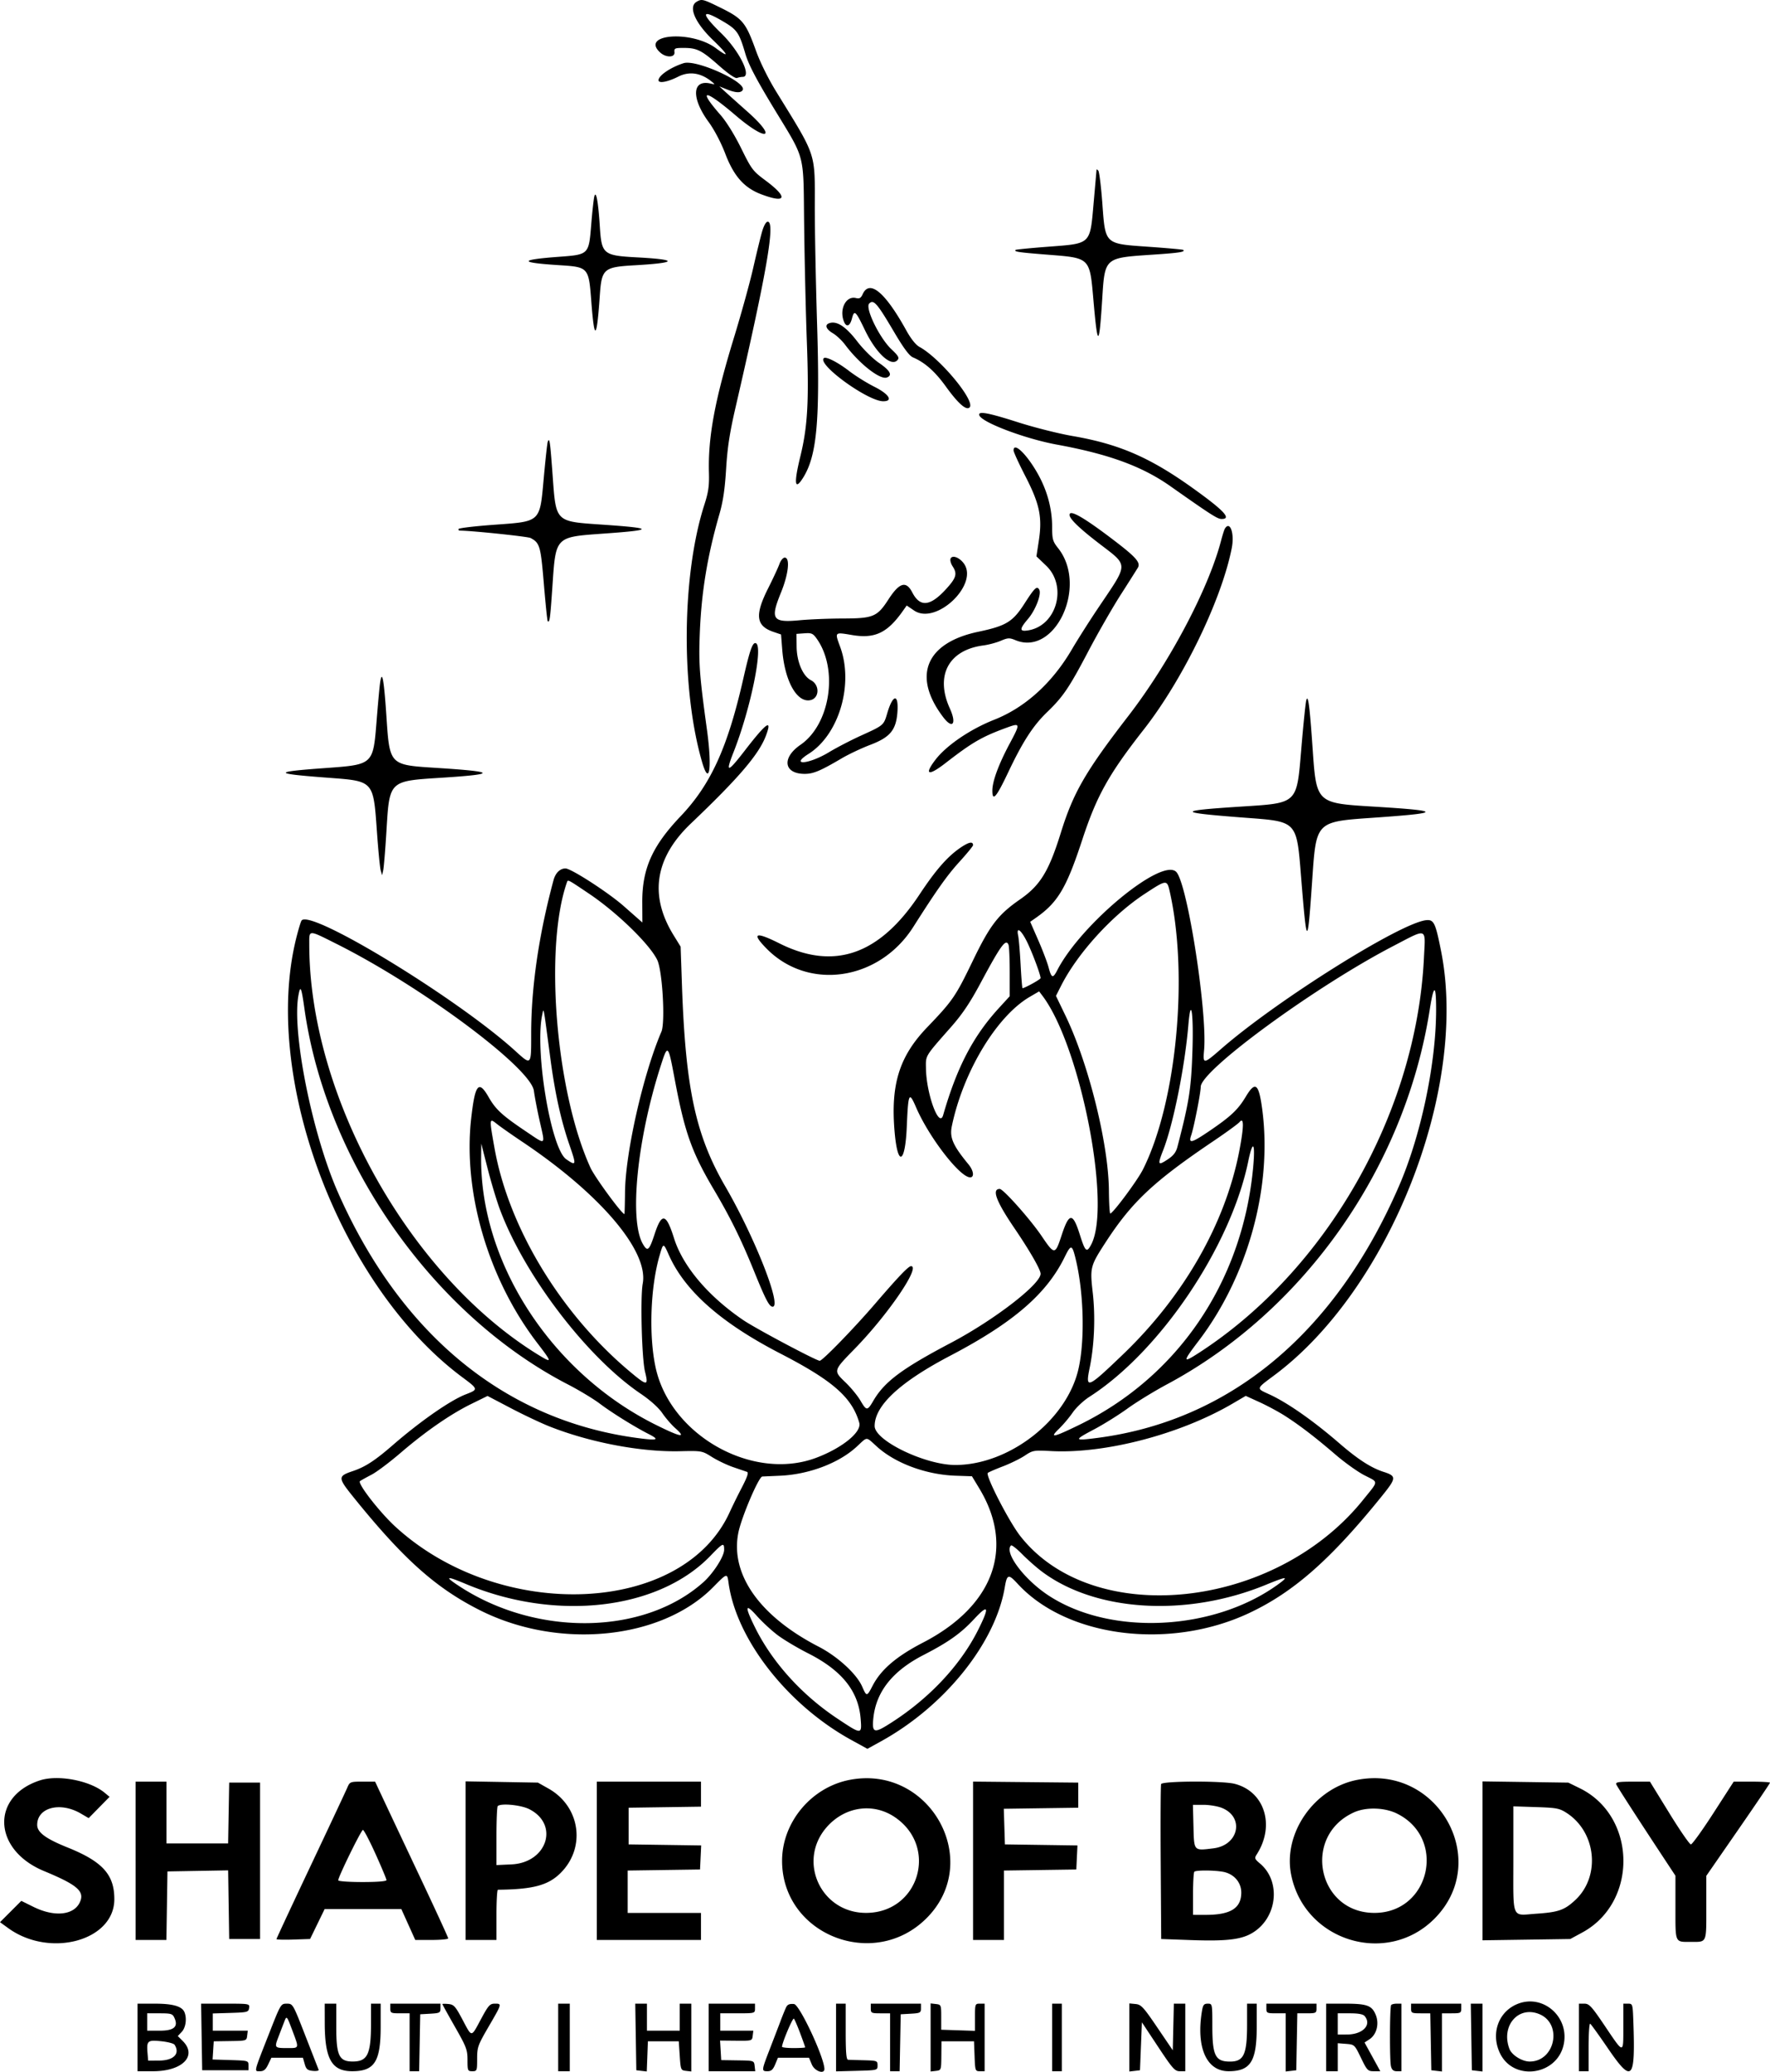 <svg xmlns="http://www.w3.org/2000/svg" viewBox="91.68 135.89 216.34 253.09"><g fill-rule="evenodd"><path d="M176.828 136.104c-1.045.608-.22 2.544 1.992 4.674 1.916 1.846 2.073 2.275.366 1.004-2.987-2.225-9.309-1.735-6.809.527.712.644 1.811.623 1.741-.033-.051-.486.042-.531 1.105-.531 1.647 0 2.193.271 4.315 2.144 1.166 1.03 2.013 1.61 2.229 1.527.191-.073.498-.133.682-.133 1.17 0-.378-3.151-2.623-5.338-2.522-2.457-2.468-3.017.144-1.492 1.803 1.053 2.043 1.395 2.811 4 .382 1.296 1.276 3.016 3.346 6.439 4.093 6.766 3.725 5.368 3.841 14.598.054 4.32.204 10.72.333 14.222.267 7.236.09 10.308-.801 13.947-.819 3.346-.686 4.253.371 2.542 1.656-2.679 2.04-6.943 1.68-18.666-.158-5.159-.285-11.612-.282-14.34.006-6.801.264-6.031-4.736-14.143-.941-1.528-1.949-3.564-2.449-4.952-1.27-3.518-1.628-3.945-4.472-5.335-2.026-.99-2.164-1.023-2.784-.661m-1.594 7.505c-1.58.501-3.064 1.51-3.064 2.083 0 .419 1.117.216 2.408-.438 1.348-.682 2.754-.477 4.078.597.459.372.455.379-.155.241-2.232-.504-2.339 1.782-.218 4.686.704.964 1.52 2.516 2.046 3.892 1.059 2.767 2.319 4.179 4.438 4.972 3.055 1.143 3.26.36.452-1.724-1.521-1.13-1.684-1.346-2.946-3.909-.805-1.636-1.81-3.254-2.532-4.079-2.836-3.236-1.973-3.205 1.864.067 3.854 3.286 5.153 2.83 1.404-.493-.936-.83-2.086-1.858-2.556-2.285l-.854-.777.913.364c1.09.434 1.71.463 1.941.09.577-.934-5.669-3.778-7.219-3.287m50.471 13.007c-.002.058-.157 1.844-.346 3.969-.465 5.252-.242 5.037-5.666 5.452-2.075.159-3.817.331-3.871.381-.234.217.295.298 3.753.573 5.456.435 5.284.264 5.77 5.782.491 5.585.677 5.553 1.043-.178.339-5.307.206-5.189 6.251-5.599 3.225-.218 3.932-.33 3.662-.576-.054-.05-1.902-.218-4.108-.374-5.591-.395-5.397-.212-5.789-5.453-.15-1.999-.368-3.736-.484-3.86-.117-.123-.214-.176-.215-.117m-61.386 3.29c-.081.324-.248 1.851-.373 3.393-.3 3.711-.278 3.689-3.966 3.963-4.903.363-4.904.707-.001 1.019 3.654.233 3.655.234 3.979 4.478.373 4.901.658 4.678 1.039-.813.224-3.222.469-3.433 4.234-3.647 5.258-.299 5.417-.694.388-.964-4.233-.227-4.405-.367-4.624-3.789-.192-3.014-.466-4.49-.676-3.64m20.501 4.304c-.196.681-.684 2.683-1.086 4.449-.401 1.766-1.458 5.586-2.348 8.49-2.339 7.634-3.175 12.145-3.054 16.483.045 1.616-.062 2.371-.552 3.892-2.763 8.569-2.893 22.45-.295 31.426.903 3.121 1.254.809.6-3.95-.909-6.607-1.014-8.019-.873-11.675.195-5.08.921-9.501 2.399-14.622.446-1.546.669-3.053.821-5.543.159-2.61.434-4.396 1.162-7.547 3.815-16.512 4.876-22.641 3.918-22.641-.204 0-.477.488-.692 1.238m12.3 7.62c-.216.475-.393.575-.825.466-1.19-.298-2.048 1.337-1.482 2.826.301.793.746.652.997-.315.286-1.105.448-.963 1.572 1.376 1.386 2.887 3.251 4.594 4.014 3.674.221-.265.073-.52-.741-1.284-1.468-1.375-3.27-5.069-2.734-5.604.536-.537.956-.058 3.017 3.437 1.179 2 1.88 2.946 2.321 3.136 1.476.635 2.693 1.712 4.03 3.564 1.5 2.078 2.497 2.957 2.9 2.554.754-.754-3.613-6.025-6.124-7.391-.446-.243-1.044-.989-1.605-2.005-2.595-4.693-4.5-6.276-5.34-4.434m-4.137 3.562c-.526.213-.312.73.5 1.209.437.258 1.1.879 1.474 1.379 1.753 2.348 4.296 4.342 5.13 4.022.708-.272.396-.845-.971-1.782-.773-.53-1.914-1.657-2.654-2.62-1.43-1.864-2.558-2.58-3.479-2.208m-.618 4.256c-.789.788 5.389 5.258 7.267 5.258 1.254 0 .732-.86-1.074-1.767-.923-.463-2.301-1.321-3.061-1.906-1.445-1.112-2.88-1.838-3.132-1.585m19.011 6.968c.278.866 5.587 2.873 9.497 3.59 6.357 1.165 10.419 2.655 13.876 5.089 4.946 3.483 5.738 3.99 6.23 3.994 1.293.009.317-1.036-3.549-3.799-5.223-3.734-8.985-5.359-14.675-6.34-1.684-.29-4.68-1.046-6.658-1.679-3.663-1.171-4.894-1.395-4.721-.855m-52.75 3.268c-.061.18-.274 2.109-.473 4.286-.512 5.617-.283 5.402-6.215 5.836-2.241.164-4.131.389-4.2.5-.068.111.015.203.184.205 1.519.015 8.277.723 8.611.902 1.128.604 1.233.965 1.621 5.596.205 2.455.418 4.508.473 4.563.233.233.306-.308.573-4.225.42-6.181.286-6.044 6.342-6.478 6.114-.437 6.097-.65-.084-1.078-6.006-.415-5.807-.217-6.242-6.179-.295-4.036-.374-4.563-.59-3.928m56.94 1.031c0 .193.644 1.599 1.43 3.125 1.759 3.415 2.097 5.025 1.656 7.905l-.292 1.908 1.194 1.145c2.621 2.513 1.282 7.333-2.194 7.897-1.093.178-1.101-.146-.033-1.393.924-1.08 1.679-3.043 1.377-3.582-.279-.499-.552-.242-1.787 1.679-1.453 2.262-2.242 2.745-5.675 3.47-6.427 1.356-8.089 5.431-4.263 10.447 1.14 1.495 1.652.802.798-1.08-1.821-4.013-.157-7.14 4.096-7.699.628-.082 1.584-.337 2.123-.566.878-.373 1.066-.381 1.803-.077 4.861 2.007 8.869-6.621 5.217-11.232-.654-.825-.733-1.094-.733-2.496 0-2.331-.591-4.533-1.781-6.642-1.338-2.367-2.936-3.896-2.936-2.809m6.84 7.874c0 .47 1.15 1.593 3.462 3.377 3.835 2.961 3.837 2.339-.028 8.095-1.046 1.557-2.468 3.799-3.161 4.981-2.397 4.089-5.708 7.085-9.471 8.569-2.947 1.163-5.861 3.147-7.204 4.906-1.406 1.841-.858 2.021 1.228.404 3.274-2.539 4.442-3.217 7.423-4.313 1.762-.648 1.776-.585.426 1.941-1.342 2.511-2.109 4.591-2.109 5.717 0 1.398.475.853 1.932-2.218 1.781-3.756 3.046-5.71 4.768-7.371 1.952-1.88 2.687-2.966 5.034-7.434 1.157-2.202 2.952-5.331 3.989-6.952a338.602 338.602 0 0 0 2.059-3.245c.364-.626-.208-1.28-2.942-3.364-3.677-2.802-5.406-3.791-5.406-3.093m18.987 1.68c-.079.128-.29.791-.468 1.474-1.539 5.892-6.305 14.897-11.329 21.406-5.241 6.789-6.725 9.355-8.255 14.273-1.467 4.715-2.513 6.423-4.984 8.137-2.681 1.86-3.67 3.146-5.784 7.522-2.101 4.349-2.45 4.857-5.561 8.099-3.428 3.572-4.495 7.012-3.982 12.836.375 4.254 1.286 3.857 1.48-.645.182-4.206.275-4.402 1.14-2.401 1.58 3.66 5.36 8.547 6.61 8.547.528 0 .426-.818-.195-1.574-1.919-2.332-2.335-3.284-2.046-4.678 1.378-6.635 5.478-13.438 9.521-15.797l1.149-.671.418.554c4.635 6.145 8.449 25.601 5.951 30.363-.554 1.058-.73.906-1.395-1.202-.861-2.73-1.308-2.713-2.225.08-.797 2.428-.862 2.429-2.465.064-1.361-2.009-4.669-5.724-5.097-5.724-1.005 0-.444 1.506 1.778 4.772 1.879 2.762 3.214 5.083 3.214 5.589 0 1.286-5.694 5.666-10.994 8.458-5.952 3.135-8.081 4.723-9.44 7.042-.747 1.274-.839 1.272-1.596-.02-.337-.575-1.143-1.557-1.79-2.182-1.536-1.481-1.555-1.408 1.142-4.177 4.059-4.167 8.062-10.048 6.839-10.048-.316 0-1.535 1.276-4.394 4.599-2.579 2.999-6.428 6.958-6.764 6.958-.419 0-7.828-3.938-9.335-4.961-4.293-2.915-7.399-6.586-8.475-10.016-.952-3.034-1.495-3.158-2.356-.537-.679 2.068-.877 2.238-1.451 1.245-1.685-2.913-.709-12.737 2.153-21.667.905-2.822.924-2.803 1.755 1.62 1.201 6.395 2.072 8.845 4.754 13.377 2.04 3.446 3.354 6.11 4.928 9.992 1.417 3.493 1.862 4.343 2.273 4.343 1.161 0-2.181-8.48-5.793-14.704-3.624-6.243-4.853-11.95-5.291-24.565l-.164-4.717-.871-1.415c-2.987-4.854-2.271-9.442 2.128-13.628 5.826-5.546 8.289-8.422 9.156-10.69.831-2.177.095-1.669-2.554 1.762-2.132 2.761-2.415 2.81-1.399.239 2.095-5.297 3.675-13.011 2.733-13.338-.393-.137-.731.82-1.532 4.342-1.914 8.416-3.969 12.92-7.669 16.808-3.474 3.651-4.702 6.42-4.68 10.554l.013 2.417-.486-.426-1.783-1.57c-1.881-1.66-6.441-4.607-7.127-4.607-.66 0-1.222.546-1.457 1.415-1.805 6.683-2.737 13.088-2.737 18.808 0 3.902.037 3.863-1.968 2.045-7.101-6.442-25.152-17.431-26.104-15.891-.107.173-.405 1.17-.663 2.216-4.208 17.074 5.433 42.492 20.314 53.557 1.979 1.471 1.983 1.493.422 2.097-1.882.729-5.529 3.263-8.903 6.188-2.189 1.899-3.366 2.666-4.87 3.175-1.898.641-1.892.79.139 3.303 6.051 7.486 10.014 11.017 15.395 13.717 9.626 4.831 22.147 3.585 28.482-2.833 1.73-1.753 1.71-1.748 1.889-.474.962 6.881 7.217 14.868 14.988 19.139l1.975 1.086 1.681-.928c7.778-4.295 13.957-11.98 15.108-18.791.275-1.628.443-1.674 1.579-.439 6.019 6.547 18.558 8.134 28.272 3.58 5.476-2.568 10.038-6.592 16.331-14.406 1.693-2.103 1.703-2.342.119-2.85-1.524-.489-3.143-1.534-5.404-3.49-3.208-2.774-6.352-4.97-8.572-5.986-1.616-.74-1.644-.637.625-2.327 14.098-10.503 23.72-34.934 20.389-51.769-.689-3.48-.886-3.901-1.794-3.826-3.073.255-18.293 9.794-25.104 15.735-2.157 1.881-2.238 1.887-2.081.154.417-4.597-2.016-20.255-3.382-21.764-1.696-1.874-11.651 6.328-14.566 12-.528 1.028-.702.969-1.054-.354-.165-.616-.737-2.121-1.274-3.345l-.974-2.226.693-.485c2.685-1.877 3.731-3.636 5.663-9.516 1.771-5.389 3.243-8.029 7.519-13.482 4.791-6.111 9.515-15.844 10.759-22.169.354-1.799-.21-3.395-.84-2.376m-33.532 3.678c-.072.186.041.599.25.917.601.918.46 1.414-.796 2.788-1.94 2.123-3.177 2.248-4.124.417-.758-1.466-1.581-1.225-2.928.859-1.362 2.107-1.848 2.309-5.57 2.318-1.686.004-4.048.1-5.249.212-3.369.317-3.647-.095-2.298-3.403.913-2.238 1.126-4.246.451-4.246-.209 0-.493.338-.644.767-.149.422-.776 1.772-1.395 3.002-1.638 3.257-1.478 4.573.645 5.298l.943.322.145 1.85c.299 3.82 1.778 6.492 3.419 6.176 1.137-.219 1.196-1.867.087-2.44-.991-.513-1.728-2.246-1.748-4.111l-.016-1.548.978-.071c.86-.063 1.039.016 1.493.654 2.677 3.759 1.652 10.467-1.982 12.967-2.325 1.6-2.041 3.55.516 3.55 1.056 0 1.906-.357 4.537-1.905.844-.496 2.415-1.237 3.493-1.647 2.407-.916 3.143-1.804 3.301-3.987.166-2.299-.552-2.22-1.245.137-.433 1.473-.422 1.464-3.201 2.726-1.235.561-2.999 1.476-3.92 2.033-2.461 1.488-4.838 1.682-2.495.203 3.729-2.354 5.544-8.508 3.861-13.083-.673-1.827-.702-1.799 1.465-1.435 2.777.467 4.305-.257 6.196-2.936l.475-.672.903.613c2.715 1.843 8.027-3.276 6.032-5.812-.566-.719-1.397-.988-1.579-.513m-69.729 15.219c-.076.569-.265 2.627-.42 4.573-.429 5.401-.377 5.353-6.344 5.784-6.451.466-6.369.671.472 1.181 5.527.412 5.47.35 5.904 6.478.165 2.335.376 4.511.469 4.835l.169.59.137-.59c.075-.324.25-2.435.388-4.69.39-6.351.246-6.211 6.848-6.635 6.719-.432 6.571-.73-.59-1.187-5.957-.379-5.847-.265-6.265-6.474-.3-4.463-.532-5.626-.768-3.865m113.205 2.096c-.085.325-.35 2.9-.588 5.724-.594 7.035-.328 6.781-7.589 7.251-7.614.494-7.595.704.118 1.301 7.221.558 6.847.158 7.489 8.004.634 7.757.734 7.784 1.254.342.568-8.13.221-7.778 8.238-8.35 7.749-.552 7.59-.806-.825-1.316-6.829-.413-6.86-.443-7.309-6.982-.369-5.366-.562-6.836-.788-5.974m-42.166 17.917c-1.63 1.085-3.081 2.731-5.111 5.798-4.878 7.37-10.434 9.303-17.121 5.955-2.949-1.477-3.443-1.27-1.552.649 5.115 5.189 13.748 3.91 17.921-2.655 2.881-4.533 4.125-6.287 5.641-7.956.915-1.008 1.664-1.921 1.664-2.03 0-.48-.482-.4-1.442.239m-45.492 5.685c3.413 2.294 7.401 6.166 8.335 8.093.631 1.3.998 7.626.509 8.764-2.231 5.194-4.402 14.77-4.449 19.624-.013 1.459-.047 2.653-.073 2.653-.319 0-3.624-4.508-4.15-5.66-4.223-9.248-5.675-26.842-2.877-34.862.124-.358.058-.392 2.705 1.388m70.963-.312c2.338 10.265.836 25.879-3.271 34.016-.66 1.306-3.547 5.205-3.978 5.371-.084.032-.163-1.241-.175-2.83-.046-5.68-2.486-15.498-5.306-21.344l-1.165-2.417.627-1.239c2.01-3.966 6.233-8.605 10.212-11.218 2.669-1.752 2.733-1.759 3.056-.339m-17.461 6.132c.634 1.269 1.687 4.074 1.687 4.494 0 .152-1.937 1.226-2.211 1.226-.042 0-.146-1.3-.231-2.889-.086-1.589-.221-3.181-.3-3.538-.248-1.121.337-.729 1.055.707m-84.335.326c10.409 5.217 23.743 15.149 24.093 17.945.086.685.408 2.36.715 3.722.683 3.026.834 2.922-1.732 1.197-2.867-1.928-3.653-2.652-4.518-4.163-1.219-2.133-1.659-1.594-2.132 2.613-1.018 9.058 2.115 19.669 8.114 27.475 1.787 2.325 1.796 2.444.114 1.412-15.777-9.67-28.019-31.592-28.019-50.172 0-1.8-.166-1.798 3.365-.029m132.878 1.679c-.914 18.933-11.872 38.16-27.507 48.266-2.006 1.296-2.01 1.134-.031-1.464 6.031-7.92 9.03-18.815 7.777-28.25-.427-3.213-.841-3.535-2.021-1.571-.95 1.58-1.814 2.395-4.412 4.162-2.21 1.502-2.612 1.6-2.254.55.334-.978 1.167-5.21 1.167-5.926 0-2.007 13.969-12.224 23.467-17.165 4.324-2.248 3.996-2.368 3.814 1.398m-50.773-1.573c.079.206.143 1.701.143 3.324v2.951l-1.329 1.452c-3.153 3.445-5.13 7.242-6.805 13.068-.487 1.694-2.058-2.58-2.104-5.724-.024-1.596-.149-1.39 3.045-5.014 1.404-1.592 2.334-2.975 3.635-5.4 2.483-4.633 3.101-5.475 3.415-4.657m-86.059 7.797c2.637 18.752 15.703 37.375 32.2 45.897 1.366.705 3.117 1.76 3.891 2.344 1.479 1.114 4.236 2.829 5.971 3.713 1.404.715 1.128.821-1.304.499-16.178-2.141-28.969-12.606-36.653-29.988-3.161-7.151-5.668-19.673-4.832-24.131.236-1.255.354-.983.727 1.666m138.321.158c-.011 6.584-1.855 15.327-4.536 21.507-7.789 17.959-20.655 28.682-36.928 30.776-2.825.364-2.855.275-.35-1.046 1.143-.603 2.981-1.748 4.083-2.544 1.102-.797 3.277-2.13 4.834-2.963 16.794-8.987 29.091-26.5 32.109-45.729.504-3.213.793-3.213.788-.001m-108.259 5.941c.569 4.278 1.299 7.57 2.352 10.609.837 2.417.809 2.533-.416 1.684-1.87-1.296-3.866-13.279-2.937-17.629.196-.918.1-1.428 1.001 5.336m78.479-1.086c-.147 4.729-.394 6.319-1.844 11.88-.167.641-.492 1.06-1.17 1.508-1.22.808-1.278.695-.568-1.117 1.227-3.13 2.655-10.222 3.078-15.283.302-3.614.646-1.559.504 3.012m-81.891 11.259c9.523 6.379 15.435 13.338 14.699 17.304-.314 1.693-.116 9.19.284 10.789.435 1.735.256 1.735-1.824-.005-8.446-7.066-14.828-17.574-16.567-27.276-.67-3.739-.668-3.764.283-3.004.422.337 1.828 1.323 3.125 2.192m87.624 1.056c-1.696 8.862-6.758 17.734-14.192 24.87-4.398 4.222-4.655 4.327-4.109 1.685.574-2.782.716-6.244.378-9.203-.35-3.055-.3-3.254 1.547-6.1 3.234-4.981 5.867-7.455 13.218-12.417 1.574-1.062 3.007-2.107 3.184-2.322.541-.658.532.57-.026 3.487m-90.379 7.198c3.035 8.109 10.651 18.071 17.212 22.513 1.17.792 2.171 1.692 2.637 2.37.412.602 1.127 1.428 1.588 1.836 1.392 1.232.695 1.115-2.348-.393-12.738-6.312-21.517-19.758-21.388-32.755l.016-1.62.783 3.066c.43 1.686 1.106 3.929 1.5 4.983m92.032-4.834c-1.378 13.831-9.26 25.352-21.352 31.21-3.088 1.496-3.545 1.579-2.359.428a15.84 15.84 0 0 0 1.692-2.005c.412-.599 1.324-1.457 2.027-1.907 8.616-5.511 17.263-18.317 19.419-28.759.587-2.845.903-2.276.573 1.033m-71.384 10.405c1.957 4.387 6.38 8.291 13.64 12.037 6.406 3.305 8.744 5.357 9.631 8.449.323 1.126-2.082 3.082-5.257 4.277-7.768 2.924-17.854-2.749-19.639-11.046-.843-3.918-.632-9.805.489-13.661.46-1.583.456-1.583 1.136-.056m49.745.59c.983 4.117 1.111 9.978.294 13.419-1.472 6.201-8.454 11.615-15.005 11.635-3.682.012-9.884-2.973-9.884-4.757 0-2.498 3.093-5.374 9.245-8.594 7.69-4.026 11.775-7.545 13.977-12.043.789-1.611.915-1.579 1.373.34m-64.336 20.347c4.952 1.957 11.142 3.132 15.92 3.025 2.7-.061 2.718-.057 3.942.71.676.423 1.843.98 2.594 1.237l1.677.574c.227.078.055.6-.637 1.936a77.184 77.184 0 0 0-1.457 2.956c-5.668 12.58-27.997 13.579-40.856 1.826-1.929-1.763-4.706-5.335-4.344-5.588.156-.109.793-.463 1.415-.787.622-.323 2.213-1.518 3.537-2.655 3.06-2.627 6.108-4.736 8.645-5.981l1.992-.978 2.843 1.49c1.563.82 3.692 1.826 4.729 2.235m89.884-1.298c1.792 1.144 3.722 2.624 6.22 4.769 1.1.944 2.665 2.061 3.478 2.481 1.79.925 1.805.601-.137 3.014-10.805 13.426-33.031 15.762-41.916 4.407-1.375-1.757-4.285-7.42-3.956-7.698.11-.094.944-.455 1.852-.803.908-.347 2.107-.935 2.665-1.306.978-.65 1.095-.67 3.233-.558 6.593.345 15.763-2.052 22.146-5.788l1.628-.954 1.699.774c.934.426 2.324 1.174 3.088 1.662m-49.849 3.776c2.266 2.037 6.007 3.417 9.602 3.54l1.996.068.9 1.489c4.369 7.226 1.763 14.358-6.881 18.83-3.248 1.681-5.129 3.286-6.153 5.252-.71 1.366-.738 1.368-1.285.118-.674-1.544-3.008-3.682-5.319-4.872-7.218-3.719-10.837-8.859-9.811-13.937.381-1.887 2.488-6.824 2.923-6.849.095-.006 1.075-.05 2.177-.098 3.52-.155 7.178-1.538 9.348-3.534 1.392-1.281 1.086-1.281 2.503-.007m-18.69 12.587c0 .817-1.332 2.889-2.555 3.978-7.238 6.439-20.261 6.673-29.725.533-1.951-1.266-1.758-1.372.649-.357 11.019 4.647 23.564 3.217 29.956-3.414 1.538-1.595 1.675-1.655 1.675-.74m38.797 2.633c6.586 4.963 17.75 5.628 27.45 1.634 2.537-1.044 2.859-1.052 1.455-.035-7.881 5.709-20.481 6.318-28.052 1.355-2.976-1.951-5.451-5.25-4.587-6.114.086-.086.697.389 1.356 1.057.659.668 1.729 1.614 2.378 2.103m-32.241 7.81c.749.561 2.411 1.55 3.693 2.199 4.135 2.09 6.164 4.615 6.436 8.006.158 1.958.134 1.957-2.86-.036-4.359-2.901-7.963-6.895-10.065-11.153-1.275-2.581-1.199-2.991.252-1.363.651.73 1.795 1.786 2.544 2.347m24.49-.656c-2.246 4.477-6.241 8.656-11.171 11.683-1.551.953-1.814.811-1.639-.89.335-3.245 2.344-5.776 6.13-7.723 3.039-1.563 4.562-2.643 6.185-4.389 1.775-1.909 1.92-1.523.495 1.319M96.539 353.39c-6.021 1.98-5.72 8.484.513 11.066 3.935 1.631 4.898 2.412 4.468 3.621-.625 1.753-3.063 2.081-5.729.769l-1.507-.743-1.301 1.301-1.301 1.302 1 .724c5.081 3.681 12.948 1.555 12.972-3.505.014-3.021-1.43-4.623-5.721-6.348-2.672-1.074-3.707-1.844-3.707-2.758 0-2.126 2.81-2.858 5.328-1.388l.963.563 1.277-1.3 1.277-1.3-.59-.491c-1.807-1.504-5.709-2.248-7.942-1.513m98.98-.067c-4.682.908-8.249 5.182-8.249 9.885 0 8.998 11.181 13.454 17.639 7.029 7.01-6.975.435-18.818-9.39-16.914m62.028.002c-5.248 1.025-9.069 6.523-8.054 11.59 1.624 8.109 11.679 11.2 17.499 5.379 7.059-7.058.465-18.904-9.445-16.969m-149.292 9.883v9.669h3.762l.065-4.186.064-4.186 3.709-.065 3.71-.065.064 4.192.064 4.192h3.774v-19.103h-3.774l-.065 3.714-.065 3.715h-7.535v-7.547h-3.773v9.67m25.858-8.904c-.18.422-2.198 4.722-4.484 9.556-2.287 4.834-4.157 8.845-4.157 8.913 0 .067.924.092 2.055.055l2.054-.069.889-1.827.888-1.828h9.376l.851 1.887.85 1.886h2.014c1.107 0 2.013-.088 2.013-.197 0-.108-1.55-3.478-3.445-7.488-1.895-4.01-3.905-8.273-4.467-9.473l-1.023-2.181h-1.543c-1.517 0-1.549.013-1.871.766m14.472 8.885v9.688h3.773v-3.066c0-1.686.08-3.067.177-3.068 4.216-.044 6.074-.524 7.569-1.956 3.225-3.089 2.55-8.184-1.378-10.4l-1.297-.731-4.422-.078-4.422-.077v9.688m16.038.019v9.669h12.735v-3.302h-8.962v-5.178l4.422-.064 4.423-.064.07-1.469.07-1.469-4.434-.064-4.433-.064v-4.481l4.422-.064 4.422-.065v-3.055h-12.735v9.67m45.99-.004v9.673h3.774v-8.48l4.422-.064 4.422-.064.07-1.469.07-1.469-4.433-.064-4.433-.064-.068-2.177-.068-2.176 4.549-.064 4.549-.064v-3.066l-6.427-.063-6.427-.063v9.674m22.985-9.371c-.062.162-.085 4.487-.051 9.611l.061 9.315 3.538.127c4.463.161 6.276-.053 7.659-.905 3.001-1.847 3.466-6.266.888-8.435-.67-.564-.705-.661-.406-1.126 2.27-3.537.959-7.696-2.717-8.622-1.495-.377-8.825-.348-8.972.035m39.279 9.378v9.705l5.366-.078 5.365-.079 1.475-.799c6.828-3.703 6.65-14.199-.298-17.611l-1.412-.693-5.248-.076-5.248-.075v9.706m16.347-9.351c.108.281 2.604 4.145 6.132 9.492l1.106 1.678v3.898c0 4.389-.092 4.185 1.887 4.185s1.887.204 1.887-4.179v-3.893l3.891-5.621c2.141-3.092 3.892-5.68 3.892-5.752 0-.072-.998-.13-2.219-.13h-2.218l-2.472 3.832c-1.36 2.108-2.602 3.833-2.76 3.833-.158 0-1.348-1.725-2.645-3.833l-2.358-3.832h-2.123c-1.697 0-2.099.064-2 .322m-132.852 3.039c3.693 1.872 2.179 6.546-2.186 6.746l-1.828.084v-3.523c0-1.938.071-3.594.158-3.681.381-.381 2.837-.143 3.856.374m84.647-.157c2.787 1.115 2.085 4.552-1.008 4.938-2.449.306-2.383.377-2.46-2.659l-.066-2.653h1.3c.715 0 1.72.168 2.234.374m42.137.613c3.633 2.339 4.178 7.731 1.076 10.633-1.326 1.24-2.061 1.499-4.791 1.684-3.066.209-2.79.865-2.79-6.632v-6.486l2.771.091c2.508.081 2.863.149 3.734.71m-82.063.547c5.311 3.653 2.884 11.648-3.544 11.668-5.544.018-8.464-6.34-4.815-10.485 2.221-2.524 5.695-3.015 8.359-1.183m61.35-.457c6.094 3.037 4.016 12.126-2.773 12.126-6.955 0-8.873-9.388-2.509-12.278 1.485-.674 3.755-.609 5.282.152m-124.859 4.934c.732 1.619 1.331 3.052 1.331 3.184 0 .149-1.113.239-2.948.239-1.621 0-2.948-.095-2.948-.211 0-.423 2.813-6.157 3.02-6.157.118 0 .813 1.325 1.545 2.945m103.528 2.162c1.345.222 2.284 1.269 2.284 2.544 0 1.907-1.302 2.726-4.331 2.726H237.5v-2.555c0-1.405.071-2.625.157-2.712.198-.198 2.266-.2 3.455-.003m35.893 16.219c-2.263 1.014-3.128 3.699-1.946 6.04 1.69 3.35 6.885 2.619 7.731-1.087.791-3.466-2.609-6.377-5.785-4.953m-168.514 4.028v4.127h1.894c3.594 0 5.444-1.881 3.632-3.693l-.606-.606.488-.519c.48-.51.636-1.596.341-2.365-.285-.742-1.396-1.072-3.615-1.072h-2.134v4.128m7.836-.059.065 4.068h5.66v-.589c0-.582-.029-.591-2.194-.658l-2.194-.068.071-1.111.072-1.112 2.004-.03c1.979-.029 2.006-.038 2.08-.648l.074-.619h-4.276v-2.105l2.181-.067c2.059-.064 2.186-.098 2.257-.599.075-.526.051-.531-2.894-.531h-2.971l.065 4.069m8.264-.472c-1.934 4.924-1.869 4.658-1.136 4.658.464 0 .703-.197 1.003-.825l.394-.826h3.853l.219.767c.183.641.346.779 1.003.842.431.042.746-.02.7-.138-.047-.117-.774-1.982-1.618-4.143-1.527-3.917-1.535-3.931-2.269-3.931-.731-.001-.747.027-2.149 3.596m6.783-1.179c.01 4.347.866 5.838 3.351 5.836 2.731-.002 3.483-1.17 3.483-5.416v-2.838h-1.18v2.419c0 3.743-.42 4.635-2.193 4.649-1.695.015-2.052-.708-2.052-4.154v-2.914h-1.415l.006 2.418m8.013-1.828c0 .55.078.59 1.179.59h1.179v7.075h1.167l.065-3.479.065-3.478 1.239-.072c1.137-.065 1.238-.118 1.238-.648v-.578h-6.132v.59m6.368-.533c0 .048.69 1.296 1.533 2.774 1.402 2.457 1.533 2.803 1.533 4.055 0 1.303.028 1.369.589 1.369.568 0 .59-.056.59-1.514 0-1.423.085-1.661 1.415-3.949 1.635-2.813 1.629-2.792.744-2.792-.598 0-.784.208-1.687 1.887-1.23 2.285-1.083 2.281-2.266.055-.862-1.624-1.05-1.832-1.71-1.898-.408-.04-.741-.034-.741.013m14.151 4.071v4.127h1.415v-8.255h-1.415v4.128m9.487-.059.065 4.068.638.074.638.073.069-1.842.07-1.843h3.773l.118 1.769c.115 1.721.136 1.771.767 1.844l.648.074v-8.286h-1.415v3.302h-4.009v-3.302h-1.427l.065 4.069m8.909.059v4.127h5.692l-.075-.648c-.075-.649-.076-.649-2.079-.679l-2.005-.031-.071-1.194-.071-1.194 1.958.019c1.944.018 1.958.014 2.032-.604l.075-.622h-4.041v-2.122h2.123c2.107 0 2.122-.005 2.122-.59v-.59h-5.66v4.128m9.488-3.729c-.118.235-.436 1.011-.707 1.724a907.16 907.16 0 0 1-1.335 3.477c-1.002 2.593-1.008 2.655-.256 2.655.447 0 .668-.196.931-.825l.345-.826h3.792l.345.826c.346.828 1.562 1.247 1.538.53-.05-1.473-3.041-7.847-3.714-7.914-.514-.052-.788.051-.939.353m6.078 3.737v4.135l2.535-.067c2.53-.067 2.536-.068 2.536-.656 0-.569-.059-.592-1.651-.635a175.23 175.23 0 0 1-1.946-.059c-.222-.01-.295-.863-.295-3.434v-3.42h-1.179v4.136m4.245-3.546c0 .55.079.59 1.179.59h1.18v7.075h1.166l.066-3.479.065-3.478 1.238-.072c1.137-.065 1.238-.118 1.238-.648v-.578h-6.132v.59m7.312 3.538v4.158l.648-.074c.642-.074.649-.094.665-1.844l.017-1.769h3.976l.069 1.828c.067 1.766.089 1.828.649 1.828h.579v-8.255h-.589c-.573 0-.59.047-.59 1.661v1.66l-2.064-.069-2.063-.068v-1.533c0-1.497-.016-1.534-.649-1.607l-.648-.075v4.159m14.858 0v4.127h1.179v-8.255h-1.179v4.128m9.434 0v4.158l.649-.074.648-.075.118-2.93.118-2.93 1.979 2.989c1.767 2.67 2.051 2.989 2.653 2.989h.675v-8.255h-1.401l-.066 2.848-.066 2.848-1.893-2.789c-1.695-2.497-1.973-2.796-2.654-2.863l-.76-.074v4.158m8.878-3.243c-.738 4.462.545 7.371 3.249 7.369 2.683-.002 3.439-1.192 3.439-5.416v-2.838h-1.179v2.56c0 3.651-.4 4.516-2.088 4.516-1.795 0-2.158-.731-2.158-4.352 0-2.708-.003-2.724-.558-2.724-.463 0-.584.153-.705.885m7.867-.295c0 .55.079.59 1.18.59h1.179v7.106l.648-.074.649-.075.065-3.479.065-3.478h1.173c1.094 0 1.173-.04 1.173-.59v-.59h-6.132v.59m7.312 3.538v4.127h1.415v-3.423l1.026.081c1.014.081 1.034.101 1.814 1.712.741 1.532.836 1.63 1.575 1.63h.786l-.963-1.755-.963-1.754.601-.394c.885-.58 1.218-1.904.757-3.008-.473-1.133-1.073-1.344-3.823-1.344h-2.225v4.128m7.938-3.951c-.173.281-.191 6.792-.022 7.467.112.444.308.611.718.611h.564v-8.255h-.576c-.317 0-.625.08-.684.177m2.439.413c0 .55.079.59 1.173.59h1.173l.065 3.478.065 3.479.649.075.649.074v-7.106h1.179c1.1 0 1.179-.04 1.179-.59v-.59h-6.132v.59m7.365 3.479.064 4.068.649.075.648.074v-8.286h-1.426l.065 4.069m13.154.059v4.127h1.179v-2.962c0-1.629.088-2.908.195-2.841.107.066 1.069 1.399 2.136 2.962 3.009 4.403 3.4 3.989 3.136-3.32-.074-2.039-.091-2.094-.649-2.094h-.573v2.844c0 3.354.089 3.36-2.269-.137-1.605-2.379-1.906-2.707-2.491-2.707h-.664v4.128m-4.833-2.845c2.855 1.193 1.92 5.777-1.181 5.788-.928.004-2.193-.783-2.483-1.544-1.07-2.815 1.092-5.319 3.664-4.244m-166.836.456c.496 1.088-.054 1.563-1.806 1.563h-1.525v-2.122h1.538c1.39 0 1.563.054 1.793.559m145.478-.22c.896 1.08-.228 2.245-2.17 2.251l-1.12.004v-2.594h1.504c1.021 0 1.594.109 1.786.339m-131.023 1.87c.792 2.103.813 2.036-.648 2.036-1.583 0-1.606-.029-1.093-1.368.233-.61.542-1.415.687-1.79.323-.84.311-.854 1.054 1.122m62.032.236c.333.891.606 1.661.606 1.71 0 .049-.636.09-1.415.09-.778 0-1.415-.071-1.415-.158 0-.478 1.309-3.579 1.45-3.434.092.095.44.901.774 1.792m-76.469 1.396c.7 1.102-.113 1.926-1.906 1.932l-1.325.005-.075-.909c-.125-1.521-.003-1.628 1.659-1.461.806.081 1.547.276 1.647.433" fill="currentColor"/></g></svg>